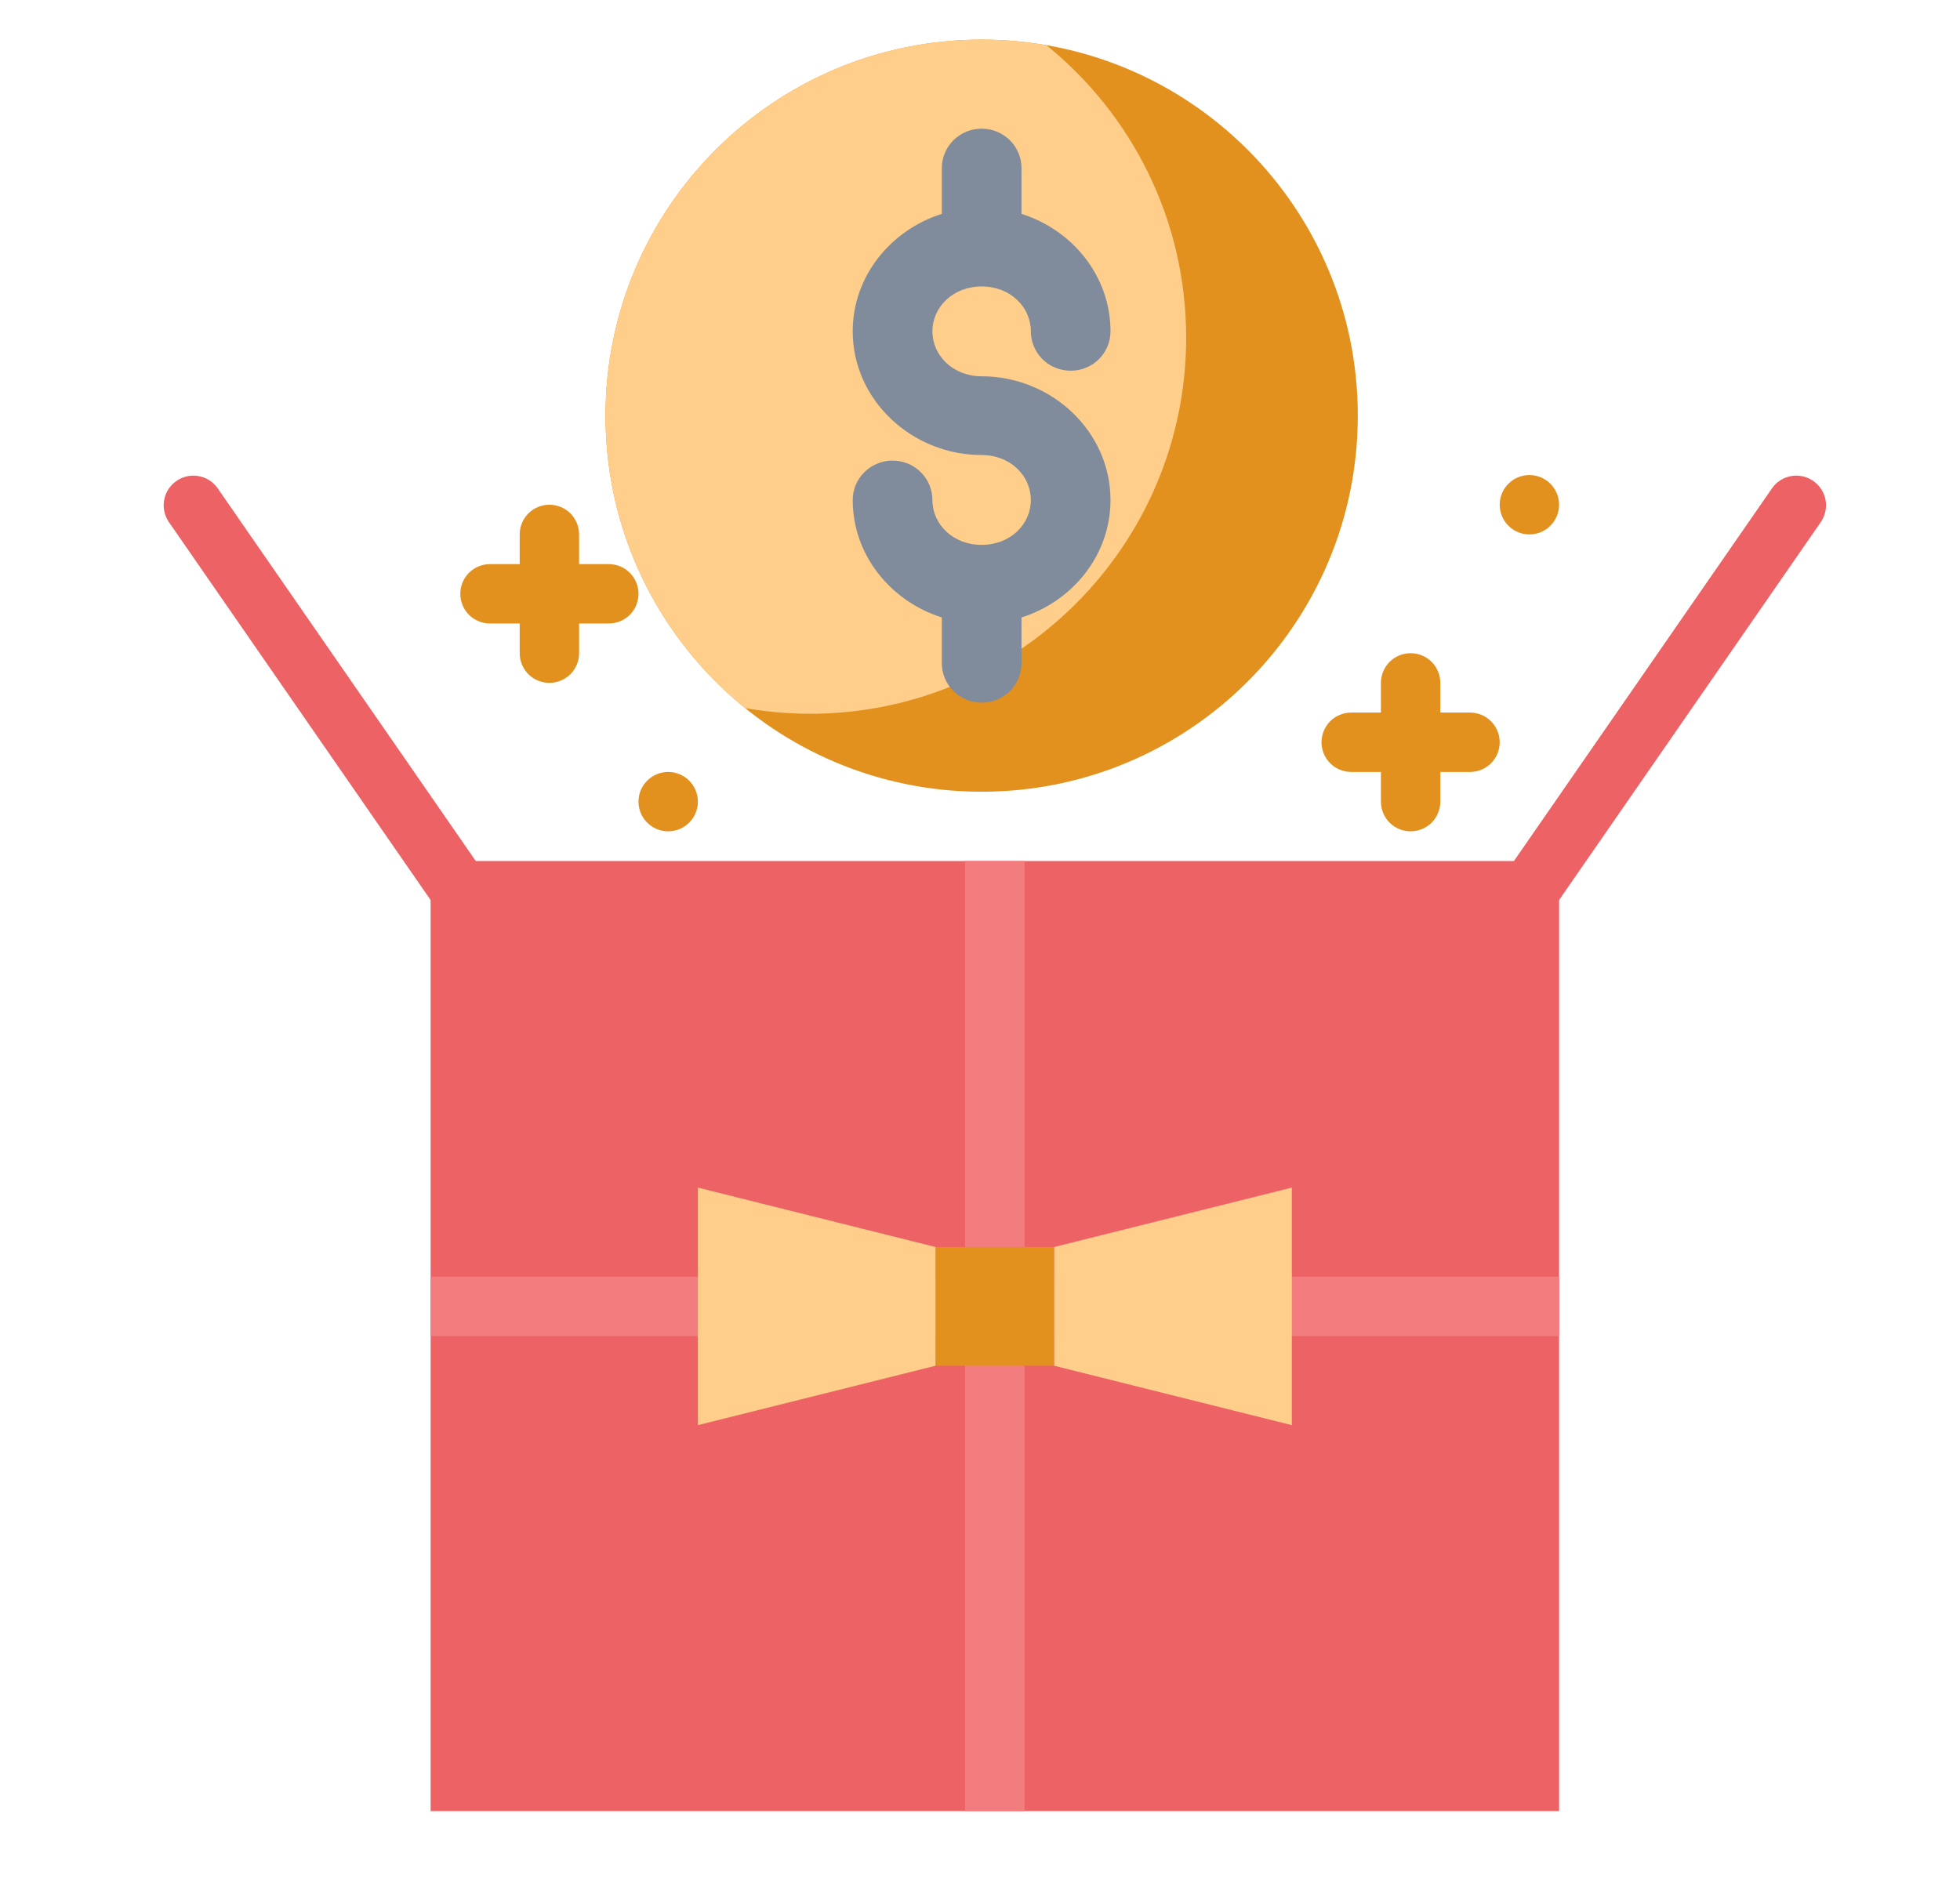 <svg xmlns="http://www.w3.org/2000/svg" fill="none" viewBox="0 0 33 32" height="32" width="33">
<path fill="#ED6264" d="M7.75 15.5C7.669 15.5 7.589 15.48 7.518 15.443C7.446 15.405 7.384 15.351 7.338 15.284L2.838 8.784C2.767 8.675 2.74 8.543 2.765 8.414C2.79 8.286 2.864 8.173 2.972 8.099C3.079 8.024 3.211 7.995 3.34 8.017C3.469 8.039 3.584 8.11 3.66 8.216L8.16 14.716C8.212 14.79 8.243 14.878 8.248 14.969C8.254 15.06 8.235 15.151 8.192 15.232C8.15 15.313 8.086 15.38 8.008 15.428C7.93 15.475 7.841 15.5 7.75 15.5Z"></path>
<path fill="#ED6264" d="M25.75 15.5C25.659 15.5 25.57 15.475 25.491 15.428C25.413 15.38 25.35 15.313 25.308 15.232C25.265 15.151 25.246 15.06 25.252 14.969C25.257 14.878 25.288 14.79 25.34 14.716L29.84 8.216C29.916 8.11 30.032 8.039 30.16 8.017C30.289 7.995 30.421 8.024 30.528 8.099C30.636 8.173 30.71 8.286 30.735 8.414C30.76 8.543 30.733 8.675 30.662 8.784L26.162 15.284C26.116 15.351 26.054 15.405 25.982 15.443C25.911 15.48 25.831 15.5 25.75 15.5Z"></path>
<path fill="#ED6264" d="M26.25 14.5H7.25V30.5H26.25V14.5Z"></path>
<path fill="#E3911E" d="M24.75 13H22.75C22.617 13 22.49 12.947 22.396 12.854C22.303 12.76 22.25 12.633 22.25 12.5C22.25 12.367 22.303 12.24 22.396 12.146C22.49 12.053 22.617 12 22.75 12H24.75C24.883 12 25.01 12.053 25.104 12.146C25.197 12.24 25.25 12.367 25.25 12.5C25.25 12.633 25.197 12.76 25.104 12.854C25.01 12.947 24.883 13 24.75 13Z"></path>
<path fill="#E3911E" d="M23.75 14C23.617 14 23.49 13.947 23.396 13.854C23.303 13.76 23.25 13.633 23.25 13.5V11.5C23.25 11.367 23.303 11.24 23.396 11.146C23.49 11.053 23.617 11 23.75 11C23.883 11 24.01 11.053 24.104 11.146C24.197 11.24 24.25 11.367 24.25 11.5V13.5C24.25 13.633 24.197 13.76 24.104 13.854C24.01 13.947 23.883 14 23.75 14Z"></path>
<path fill="#E3911E" d="M11.25 14C11.526 14 11.75 13.776 11.75 13.5C11.75 13.224 11.526 13 11.25 13C10.974 13 10.75 13.224 10.75 13.5C10.75 13.776 10.974 14 11.25 14Z"></path>
<path fill="#E3911E" d="M10.25 10.5H8.25C8.117 10.5 7.99 10.447 7.896 10.354C7.803 10.26 7.75 10.133 7.75 10C7.75 9.867 7.803 9.74 7.896 9.646C7.99 9.553 8.117 9.5 8.25 9.5H10.25C10.383 9.5 10.51 9.553 10.604 9.646C10.697 9.74 10.75 9.867 10.75 10C10.75 10.133 10.697 10.26 10.604 10.354C10.51 10.447 10.383 10.5 10.25 10.5Z"></path>
<path fill="#E3911E" d="M9.25 11.5C9.117 11.5 8.99 11.447 8.896 11.354C8.803 11.26 8.75 11.133 8.75 11V9C8.75 8.867 8.803 8.74 8.896 8.646C8.99 8.553 9.117 8.5 9.25 8.5C9.383 8.5 9.51 8.553 9.604 8.646C9.697 8.74 9.75 8.867 9.75 9V11C9.75 11.133 9.697 11.26 9.604 11.354C9.51 11.447 9.383 11.5 9.25 11.5Z"></path>
<path fill="#E3911E" d="M25.75 9C26.026 9 26.25 8.776 26.25 8.5C26.25 8.224 26.026 8 25.75 8C25.474 8 25.25 8.224 25.25 8.5C25.25 8.776 25.474 9 25.75 9Z"></path>
<path fill="#F37D7E" d="M17.25 14.5H16.25V30.5H17.25V14.5Z"></path>
<path fill="#F37D7E" d="M26.25 21.5H7.25V22.5H26.25V21.5Z"></path>
<path fill="#E3911E" d="M17.75 21H15.75V23H17.75V21Z"></path>
<path fill="#FFCE8B" d="M21.75 24L17.75 23V21L21.75 20V22V24Z"></path>
<path fill="#FFCE8B" d="M11.75 24L15.75 23V21L11.75 20V22V24Z"></path>
<path fill="#E3911E" d="M22.861 7C22.861 10.498 20.026 13.333 16.528 13.333C13.03 13.333 10.195 10.498 10.195 7C10.195 3.502 13.03 0.667 16.528 0.667C20.026 0.667 22.861 3.502 22.861 7Z" clip-rule="evenodd" fill-rule="evenodd"></path>
<path fill="#FFCE8B" d="M16.528 0.667C13.03 0.667 10.195 3.502 10.195 7C10.195 8.989 11.112 10.763 12.546 11.925C12.901 11.986 13.265 12.02 13.637 12.02C17.135 12.02 19.971 9.184 19.971 5.686C19.971 3.697 19.053 1.923 17.619 0.762C17.264 0.7 16.9 0.667 16.528 0.667Z" clip-rule="evenodd" fill-rule="evenodd"></path>
<path fill="#808B9B" d="M16.528 2.167C16.44 2.167 16.352 2.184 16.271 2.217C16.19 2.251 16.116 2.3 16.053 2.361C15.991 2.423 15.942 2.496 15.908 2.577C15.874 2.657 15.857 2.744 15.857 2.831V3.602C14.998 3.873 14.357 4.651 14.357 5.579C14.357 6.737 15.353 7.663 16.528 7.663C17.009 7.663 17.356 8.01 17.356 8.421C17.356 8.831 17.009 9.176 16.528 9.176C16.047 9.176 15.699 8.831 15.699 8.421C15.699 8.334 15.681 8.247 15.648 8.167C15.614 8.086 15.565 8.013 15.503 7.952C15.441 7.89 15.367 7.841 15.286 7.807C15.204 7.774 15.117 7.757 15.029 7.756C14.941 7.756 14.854 7.773 14.772 7.807C14.69 7.84 14.616 7.889 14.554 7.951C14.491 8.012 14.442 8.086 14.408 8.166C14.374 8.247 14.357 8.333 14.357 8.421C14.357 9.349 14.998 10.127 15.857 10.398V11.169C15.857 11.256 15.874 11.343 15.908 11.423C15.942 11.504 15.991 11.577 16.053 11.639C16.116 11.7 16.19 11.749 16.271 11.783C16.352 11.816 16.44 11.833 16.528 11.833C16.616 11.833 16.703 11.816 16.785 11.783C16.866 11.749 16.94 11.7 17.003 11.639C17.065 11.577 17.114 11.504 17.148 11.423C17.181 11.343 17.199 11.256 17.199 11.169V10.398C18.058 10.127 18.697 9.349 18.697 8.421C18.697 7.263 17.703 6.337 16.528 6.337C16.047 6.337 15.699 5.99 15.699 5.579C15.699 5.169 16.047 4.824 16.528 4.824C17.009 4.824 17.356 5.169 17.356 5.579C17.356 5.667 17.373 5.753 17.407 5.833C17.44 5.914 17.49 5.987 17.552 6.049C17.614 6.111 17.688 6.16 17.77 6.193C17.851 6.226 17.939 6.243 18.027 6.243C18.115 6.243 18.202 6.226 18.284 6.193C18.365 6.16 18.439 6.111 18.501 6.049C18.564 5.987 18.613 5.914 18.647 5.833C18.68 5.753 18.697 5.667 18.697 5.579C18.697 4.651 18.058 3.873 17.199 3.602V2.831C17.199 2.744 17.181 2.657 17.148 2.577C17.114 2.496 17.065 2.423 17.003 2.361C16.94 2.3 16.866 2.251 16.785 2.217C16.703 2.184 16.616 2.167 16.528 2.167Z" clip-rule="evenodd" fill-rule="evenodd"></path>
</svg>
